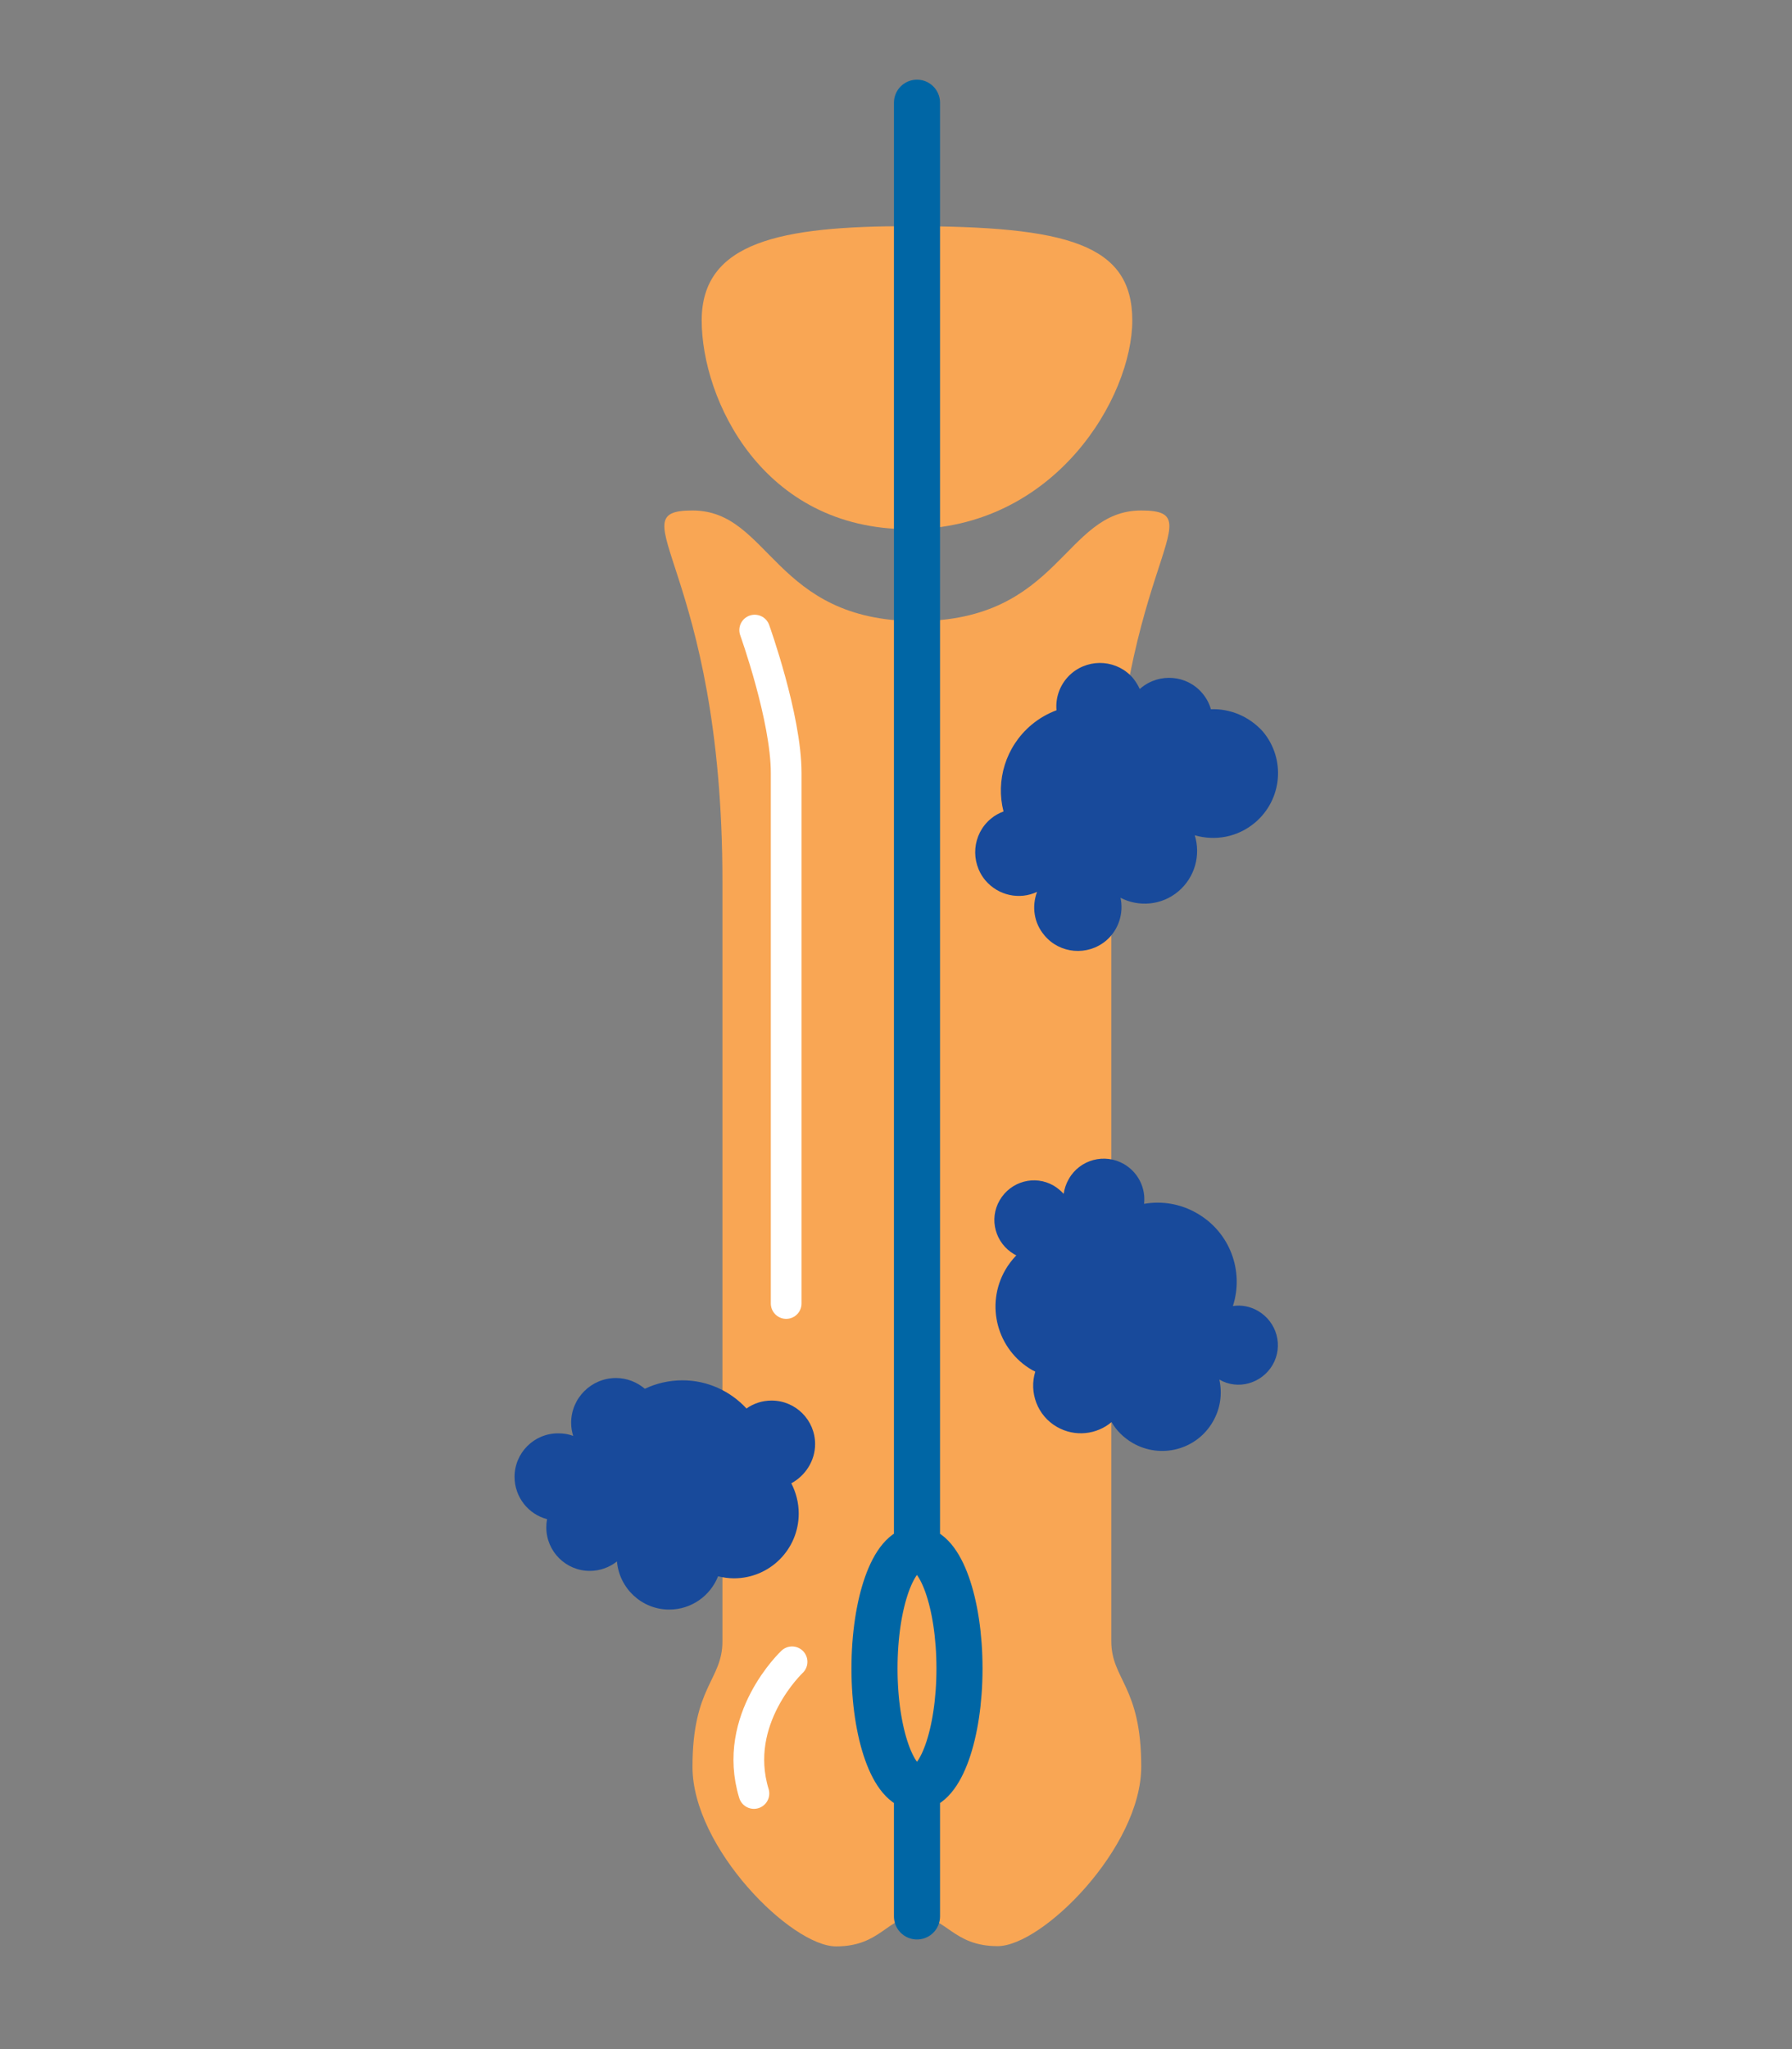 <?xml version="1.0" encoding="utf-8"?>
<!-- Generator: Adobe Illustrator 28.2.0, SVG Export Plug-In . SVG Version: 6.00 Build 0)  -->
<svg version="1.1" id="Layer_1" xmlns="http://www.w3.org/2000/svg" xmlns:xlink="http://www.w3.org/1999/xlink" x="0px" y="0px"
	 viewBox="0 0 700 800" style="enable-background:new 0 0 700 800;" xml:space="preserve">
<rect x="0" y="0" width="700" height="800" fill="#808080" stroke="none"/>
<style type="text/css">
	.st0{fill:#F9A654;}
	.st1{fill:none;stroke:#0066A5;stroke-width:18;stroke-linecap:round;stroke-linejoin:round;stroke-miterlimit:10;}
	.st2{fill:none;stroke:#FFFFFF;stroke-width:12;stroke-linecap:round;stroke-linejoin:round;stroke-miterlimit:10;}
	.st3{fill:#184A9B;}
</style>
<g>
	<path class="st0" d="M358.2,748.2c11.6,0.1,14,11.6,31.5,11.6c17.5,0,56.1-38.5,56.1-70.1c0-31.5-11.7-33.9-11.7-49V344.1
		c0-122.7,42-144.8,11.7-144.8c-30.3,0-31.6,43.1-87.6,43.2h-0.1c-56-0.1-57.2-43.2-87.6-43.2c-30.3,0,11.7,22.2,11.7,144.8v296.7
		c0,15.2-11.7,17.5-11.7,49c0,31.6,38.6,70.1,56.1,70.1C344.2,759.9,346.5,748.2,358.2,748.2"/>
	<path class="st0" d="M355,88.3c61.9,0,87.3,7,87.3,36.8c0,29.8-30,81.5-87.3,81.5s-80.9-50.8-80.9-81.5
		C274.1,94.4,305,88.3,355,88.3"/>
	<path class="st1" d="M374.8,651.4c0,25.6-7.4,46.4-16.6,46.4c-9.2,0-16.6-20.8-16.6-46.4c0-25.7,7.4-46.5,16.6-46.5
		C367.4,605,374.8,625.8,374.8,651.4z M358.2,605V242.4v-36V88.3V40.1 M358.2,748.2v-50.4"/>
	<path class="st2" d="M309.4,648.8c0,0-23.8,22.3-14.9,51.4 M307.1,508.9V301.8c0-21.6-12.3-55.8-12.3-55.8"/>
	<path class="st3" d="M497.1,532.9c4.3-7.4,1.7-16.8-5.7-21.1c-3.1-1.8-6.5-2.4-9.8-1.9c4.4-13.6-1.1-28.8-14-36.2
		c-6.5-3.8-13.9-4.9-20.7-3.7c0.7-6.1-2.2-12.2-7.8-15.5c-7.6-4.4-17.3-1.8-21.6,5.8c-1.1,1.9-1.7,3.8-2,5.8
		c-1.1-1.2-2.4-2.3-3.9-3.2c-7.4-4.3-16.8-1.7-21.1,5.7c-4.3,7.4-1.7,16.8,5.7,21.1c0.3,0.1,0.5,0.3,0.8,0.4
		c-1.6,1.7-3.1,3.6-4.3,5.7c-7.9,13.7-3.2,31.2,10.5,39.1c0.4,0.2,0.8,0.4,1.2,0.6c-2.5,8.1,0.8,17.2,8.5,21.6c7,4,15.5,3,21.3-1.9
		c1.9,3.3,4.7,6.1,8.3,8.2c11,6.3,25,2.6,31.3-8.4c3-5.2,3.7-11,2.5-16.4C483.5,542.8,492.8,540.2,497.1,532.9"/>
	<path class="st3" d="M473,276.9c-0.6-2.2-1.7-4.3-3.3-6.2c-6-7.2-16.8-8.1-24-2.1c-0.2,0.1-0.3,0.3-0.5,0.4
		c-0.6-1.4-1.5-2.8-2.5-4.1c-6-7.2-16.8-8.1-24-2.1c-4.4,3.7-6.5,9.2-6,14.5c-3.5,1.3-6.8,3.2-9.8,5.7c-10.1,8.5-14,21.8-10.9,33.8
		c-1.8,0.7-3.5,1.6-5,2.9c-7.2,6-8.1,16.8-2.1,24c5.1,6,13.4,7.7,20.2,4.5c-2.1,5.6-1.3,12.1,2.9,17c6,7.2,16.8,8.1,24,2.1
		c5-4.2,7-10.8,5.7-16.8c7.1,3.7,16.1,3,22.6-2.5c6.5-5.5,8.8-14.2,6.4-21.9c7.9,2.3,16.7,0.8,23.5-4.9c10.7-9,12.1-24.9,3.1-35.6
		C488,279.7,480.5,276.6,473,276.9"/>
	<path class="st3" d="M318.4,563.8c0-9.4-7.6-17-17-17c-3.6,0-7,1.1-9.8,3.1c-6.2-6.7-15.1-11-25-11c-5.3,0-10.3,1.2-14.7,3.3
		c-3.1-2.6-7-4.2-11.3-4.2c-9.6,0-17.5,7.8-17.5,17.5c0,1.8,0.3,3.5,0.8,5.1c-1.8-0.7-3.8-1-5.9-1c-9.4,0-17,7.6-17,17
		c0,7.9,5.4,14.6,12.7,16.5c-0.2,1-0.3,2.1-0.3,3.2c0,9.4,7.6,17,17,17c4,0,7.7-1.4,10.6-3.7c0.9,10.5,9.7,18.8,20.4,18.8
		c8.7,0,16.1-5.4,19.1-13c2,0.5,4.1,0.8,6.2,0.8c14,0,25.3-11.3,25.3-25.3c0-4.3-1.1-8.3-2.9-11.8
		C314.5,576.2,318.4,570.4,318.4,563.8"/>
</g>
</svg>
